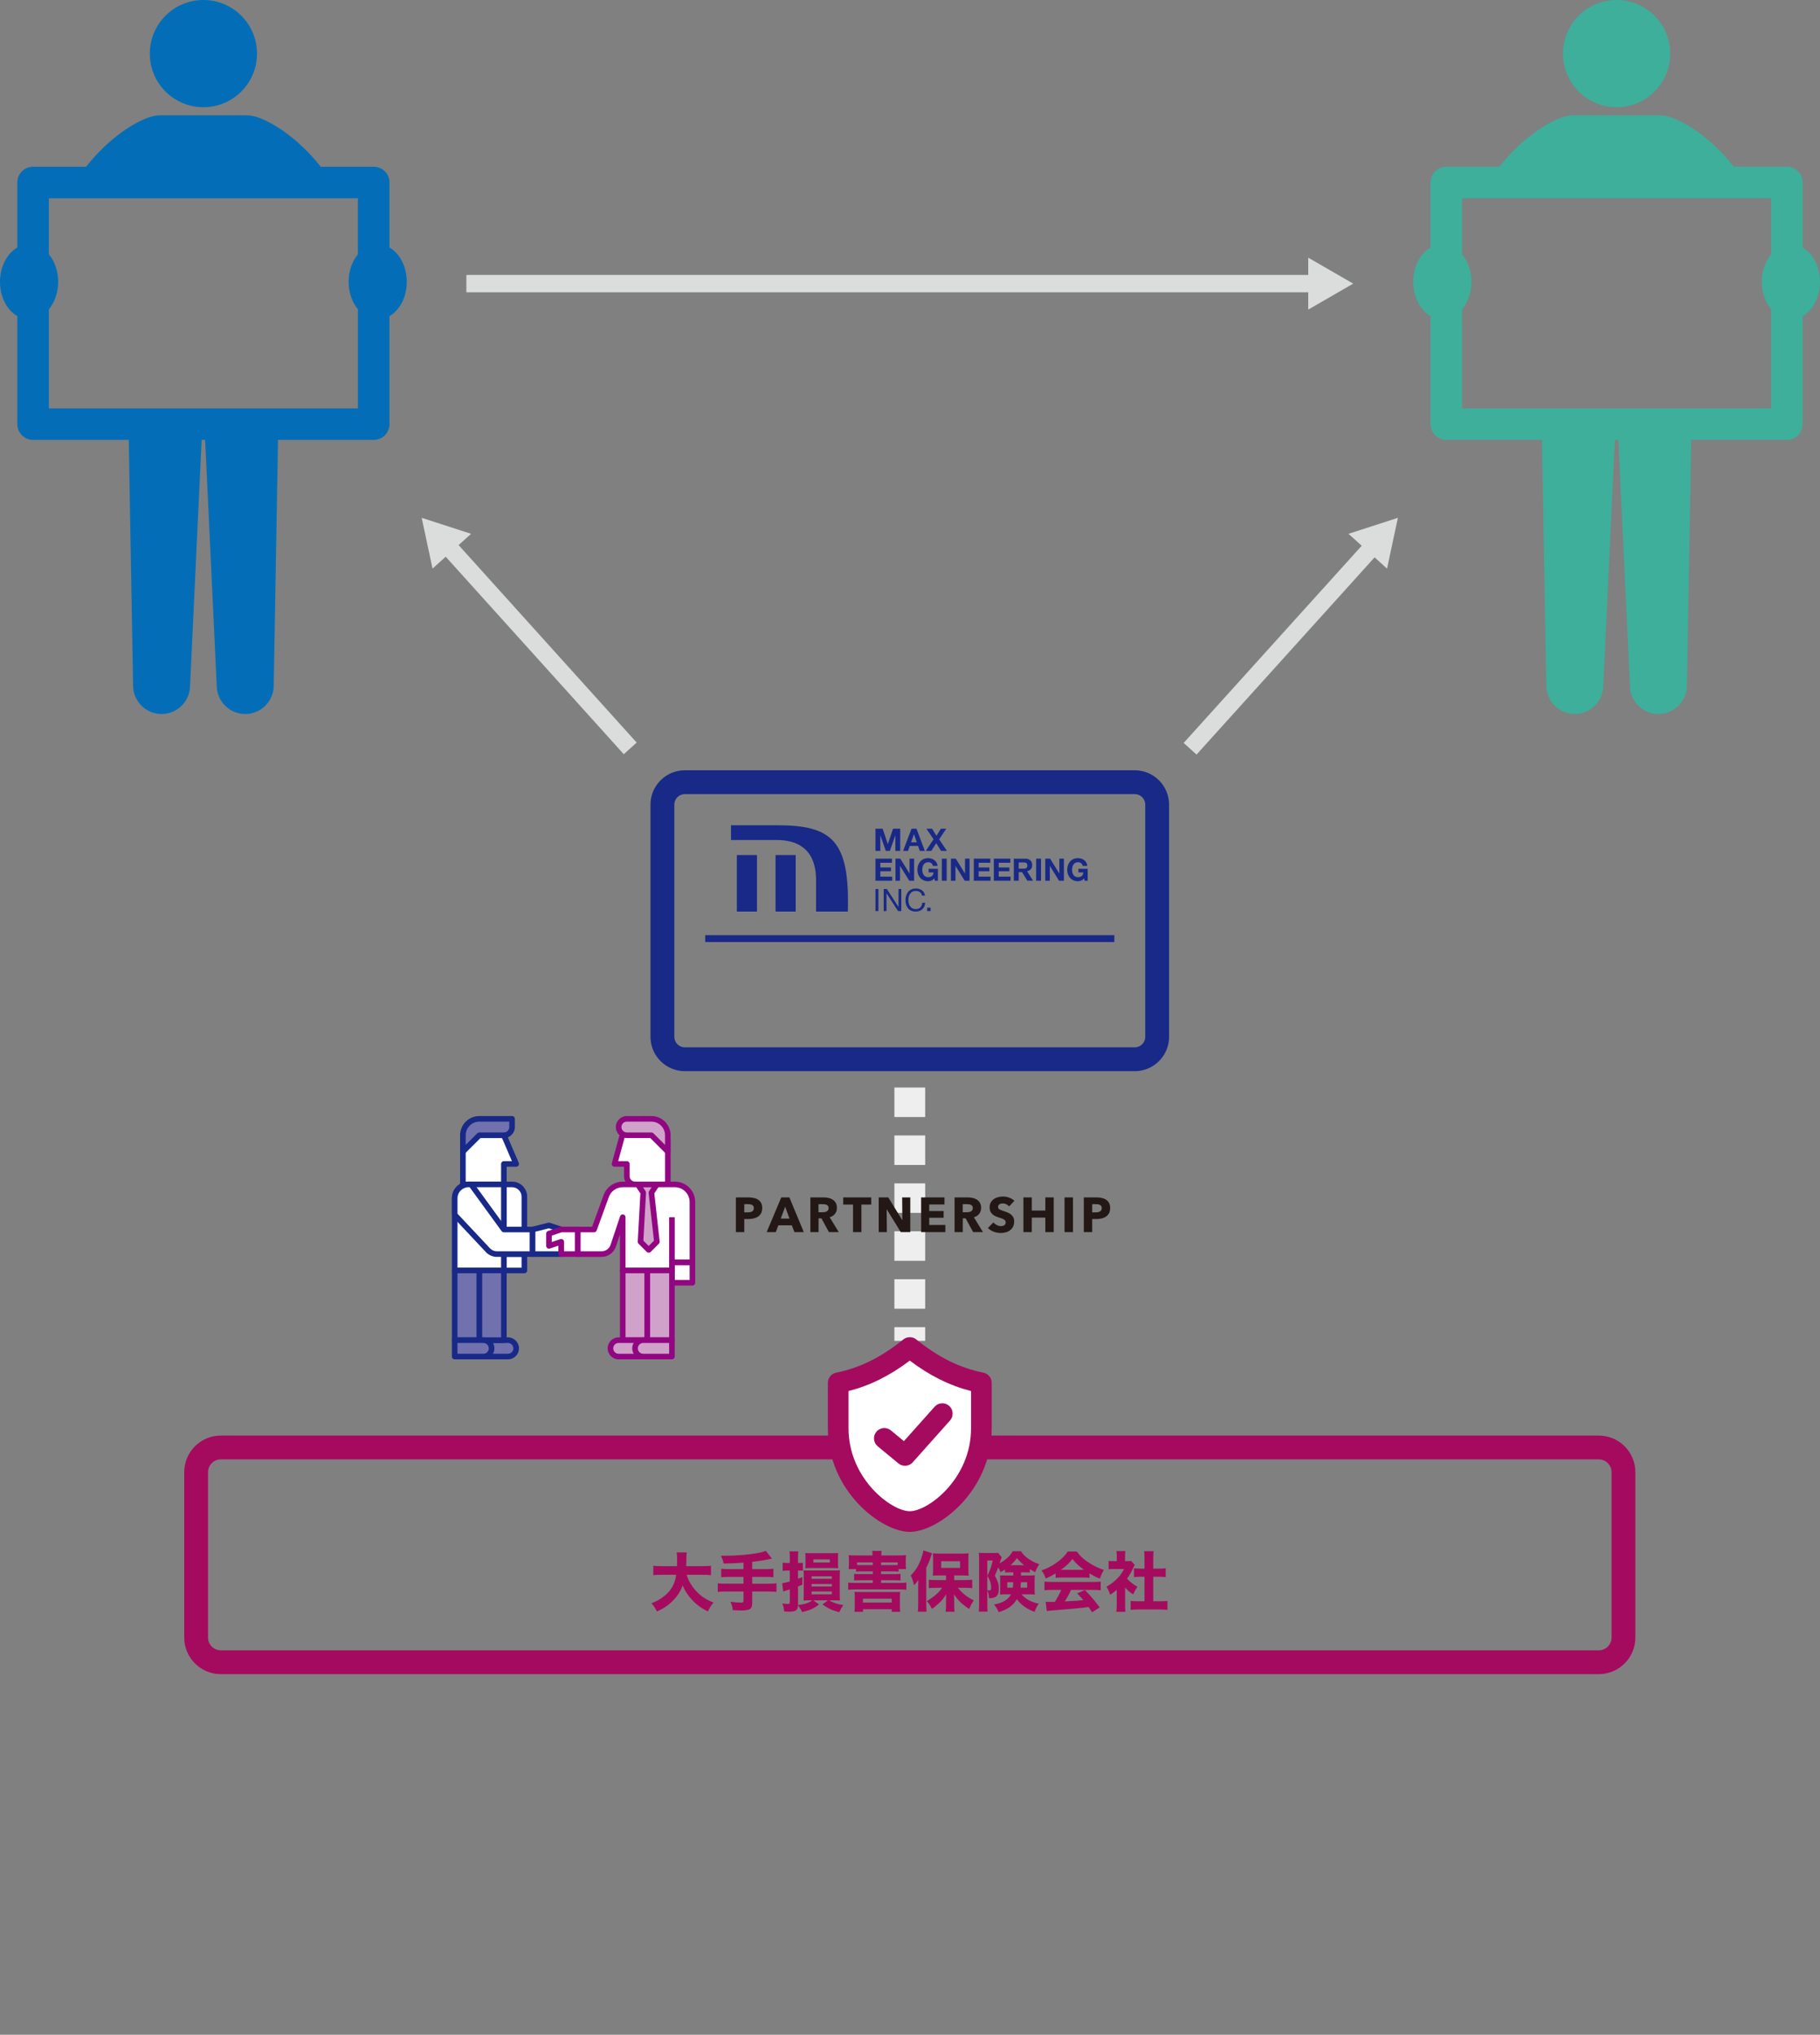 <?xml version="1.0" encoding="utf-8"?>
<!-- Generator: Adobe Illustrator 16.0.0, SVG Export Plug-In . SVG Version: 6.00 Build 0)  -->
<!DOCTYPE svg PUBLIC "-//W3C//DTD SVG 1.1//EN" "http://www.w3.org/Graphics/SVG/1.1/DTD/svg11.dtd">
<svg version="1.1" id="レイヤー_1" xmlns="http://www.w3.org/2000/svg" xmlns:xlink="http://www.w3.org/1999/xlink" x="0px"
	 y="0px" width="877.951px" height="981.443px" viewBox="0 0 877.951 981.443" enable-background="new 0 0 877.951 981.443"
	 xml:space="preserve">
<rect x="0" y="0" width="877.951" height="981.443" fill="#808080" stroke="none"/>
<g>
	<rect x="431.441" y="509.057" fill="#EEEEEF" width="14.859" height="6.604"/>
	<path fill="#EEEEEF" d="M446.302,631.238h-14.859v-14.225h14.859V631.238z M446.302,608.123h-14.859v-14.225h14.859V608.123z
		 M446.302,585.009h-14.859v-14.226h14.859V585.009z M446.302,561.893h-14.859v-14.226h14.859V561.893z M446.302,538.776h-14.859
		v-14.225h14.859V538.776z"/>
	<rect x="431.441" y="640.13" fill="#EEEEEF" width="14.859" height="6.604"/>
</g>
<g>
	<path fill="#231815" d="M367.687,582.705c0,0.979-0.183,1.802-0.544,2.473c-0.363,0.671-0.853,1.21-1.468,1.62
		c-0.614,0.409-1.323,0.709-2.129,0.897c-0.804,0.189-1.64,0.284-2.507,0.284h-2.011v6.315h-4.045v-16.746h6.149
		c0.914,0,1.771,0.091,2.566,0.271c0.796,0.183,1.49,0.474,2.081,0.875c0.592,0.402,1.057,0.932,1.396,1.585
		C367.517,580.936,367.687,581.743,367.687,582.705z M363.642,582.729c0-0.396-0.079-0.717-0.236-0.97
		c-0.158-0.253-0.371-0.45-0.639-0.591c-0.27-0.144-0.572-0.237-0.911-0.285c-0.339-0.047-0.689-0.07-1.052-0.07h-1.774v3.95h1.703
		c0.378,0,0.741-0.031,1.088-0.095s0.658-0.175,0.935-0.331c0.275-0.157,0.492-0.366,0.65-0.627
		C363.563,583.449,363.642,583.123,363.642,582.729z"/>
	<path fill="#231815" d="M383.25,594.296l-1.301-3.287h-6.479l-1.23,3.287h-4.399l7.025-16.746h3.926l6.954,16.746H383.25z
		 M378.756,582.02l-2.128,5.747h4.21L378.756,582.02z"/>
	<path fill="#231815" d="M399.878,594.296l-3.636-6.646h-1.379v6.646h-3.95V577.55h6.387c0.805,0,1.589,0.082,2.354,0.248
		c0.765,0.166,1.45,0.444,2.059,0.84c0.605,0.395,1.092,0.914,1.454,1.561s0.545,1.451,0.545,2.413c0,1.136-0.309,2.089-0.924,2.862
		c-0.615,0.771-1.467,1.324-2.555,1.655l4.376,7.167H399.878L399.878,594.296z M399.712,582.682c0-0.396-0.083-0.714-0.249-0.958
		c-0.167-0.245-0.381-0.436-0.642-0.568c-0.262-0.134-0.556-0.225-0.88-0.271c-0.325-0.047-0.638-0.07-0.938-0.07h-2.164v3.902
		h1.926c0.333,0,0.674-0.027,1.021-0.082c0.348-0.056,0.665-0.154,0.95-0.296c0.286-0.143,0.52-0.348,0.701-0.615
		C399.621,583.454,399.712,583.107,399.712,582.682z"/>
	<path fill="#231815" d="M415.536,581.003v13.293h-4.045v-13.293h-4.729v-3.453h13.506v3.453H415.536z"/>
	<path fill="#231815" d="M434.529,594.296l-6.741-10.951h-0.07l0.095,10.951h-3.927V577.55h4.611l6.719,10.928h0.07l-0.095-10.928
		h3.926v16.746H434.529z"/>
	<path fill="#231815" d="M444.345,594.296V577.55h11.259v3.405h-7.355v3.17h6.954v3.239h-6.954v3.479h7.781v3.453H444.345
		L444.345,594.296z"/>
	<path fill="#231815" d="M469.44,594.296l-3.636-6.646h-1.379v6.646h-3.95V577.55h6.387c0.804,0,1.588,0.082,2.354,0.248
		c0.765,0.166,1.449,0.444,2.058,0.84c0.606,0.395,1.092,0.914,1.455,1.561c0.362,0.646,0.544,1.451,0.544,2.413
		c0,1.136-0.308,2.089-0.923,2.862c-0.615,0.771-1.467,1.324-2.554,1.655l4.375,7.167H469.44L469.44,594.296z M469.274,582.682
		c0-0.396-0.083-0.714-0.249-0.958c-0.167-0.245-0.381-0.436-0.642-0.568c-0.263-0.134-0.557-0.225-0.88-0.271
		c-0.325-0.047-0.639-0.07-0.938-0.07h-2.163v3.902h1.925c0.333,0,0.675-0.027,1.022-0.082c0.348-0.056,0.665-0.154,0.95-0.296
		c0.287-0.143,0.52-0.348,0.7-0.615C469.184,583.454,469.274,583.107,469.274,582.682z"/>
	<path fill="#231815" d="M486.778,581.9c-0.348-0.44-0.801-0.792-1.359-1.052c-0.561-0.261-1.101-0.393-1.62-0.393
		c-0.27,0-0.54,0.024-0.816,0.072c-0.275,0.047-0.523,0.138-0.745,0.271c-0.221,0.135-0.406,0.308-0.556,0.521
		c-0.15,0.213-0.226,0.485-0.226,0.816c0,0.283,0.061,0.521,0.179,0.709c0.119,0.188,0.291,0.354,0.521,0.497
		c0.229,0.142,0.5,0.271,0.815,0.391c0.314,0.117,0.67,0.24,1.063,0.365c0.567,0.188,1.159,0.397,1.774,0.627
		c0.614,0.229,1.174,0.533,1.679,0.911s0.923,0.849,1.254,1.406c0.331,0.562,0.497,1.259,0.497,2.095
		c0,0.962-0.178,1.794-0.532,2.495c-0.354,0.701-0.832,1.28-1.432,1.738c-0.599,0.457-1.285,0.797-2.058,1.018
		c-0.773,0.221-1.569,0.331-2.39,0.331c-1.197,0-2.356-0.209-3.478-0.627c-1.119-0.418-2.05-1.014-2.791-1.785l2.648-2.697
		c0.41,0.505,0.95,0.927,1.62,1.267s1.337,0.509,1.999,0.509c0.3,0,0.592-0.032,0.875-0.096c0.284-0.063,0.532-0.166,0.745-0.308
		s0.382-0.331,0.509-0.567c0.126-0.235,0.189-0.521,0.189-0.852c0-0.315-0.079-0.584-0.237-0.805
		c-0.156-0.222-0.382-0.422-0.674-0.604c-0.292-0.181-0.654-0.346-1.088-0.496c-0.435-0.149-0.927-0.311-1.479-0.483
		c-0.536-0.175-1.062-0.379-1.573-0.615c-0.513-0.236-0.971-0.54-1.371-0.911c-0.402-0.37-0.727-0.819-0.972-1.349
		c-0.243-0.527-0.365-1.17-0.365-1.929c0-0.93,0.188-1.727,0.566-2.389c0.379-0.662,0.876-1.206,1.49-1.632
		c0.615-0.426,1.309-0.737,2.082-0.935c0.772-0.196,1.553-0.296,2.342-0.296c0.945,0,1.911,0.175,2.897,0.521
		c0.985,0.348,1.849,0.859,2.59,1.538L486.778,581.9z"/>
	<path fill="#231815" d="M504.259,594.296v-7.003h-6.528v7.003h-4.045V577.55h4.045v6.339h6.528v-6.339h4.045v16.746H504.259z"/>
	<path fill="#231815" d="M513.529,594.296V577.55h4.068v16.746H513.529z"/>
	<path fill="#231815" d="M535.527,582.705c0,0.979-0.182,1.802-0.544,2.473c-0.363,0.671-0.852,1.21-1.467,1.62
		c-0.615,0.409-1.324,0.709-2.129,0.897c-0.805,0.189-1.641,0.284-2.507,0.284h-2.012v6.315h-4.045v-16.746h6.15
		c0.914,0,1.77,0.091,2.565,0.271c0.797,0.183,1.49,0.474,2.081,0.875c0.593,0.402,1.058,0.932,1.396,1.585
		C535.357,580.936,535.527,581.743,535.527,582.705z M531.482,582.729c0-0.396-0.079-0.717-0.236-0.97s-0.371-0.45-0.639-0.591
		c-0.269-0.144-0.572-0.237-0.911-0.285c-0.339-0.047-0.688-0.07-1.052-0.07h-1.774v3.95h1.703c0.378,0,0.741-0.031,1.088-0.095
		c0.348-0.063,0.658-0.175,0.936-0.331c0.274-0.157,0.492-0.366,0.649-0.627C531.403,583.449,531.482,583.123,531.482,582.729z"/>
</g>
<g>
	<circle fill="#036EB7" cx="98.116" cy="25.859" r="25.859"/>
	<path fill="#036EB7" d="M187.878,119.395V88.026c0-4.204-3.407-7.612-7.61-7.612h-25.534c-0.896-1.123-1.817-2.233-2.771-3.328
		c-1.726-1.979-3.537-3.913-5.473-5.768c-1.929-1.859-3.946-3.662-6.108-5.369c-2.163-1.708-4.428-3.339-6.896-4.86
		c-1.23-0.763-2.518-1.497-3.883-2.211c-0.689-0.355-1.397-0.707-2.163-1.058c-0.389-0.176-0.775-0.35-1.217-0.532l-0.698-0.281
		l-0.414-0.156l-0.238-0.086l-0.431-0.146c-1.303-0.412-3.328-1.003-5.244-1.003h-42.16c-1.916,0-3.939,0.591-5.244,1.003
		l-0.43,0.146l-0.238,0.086l-0.414,0.156l-0.696,0.281c-0.442,0.184-0.83,0.356-1.218,0.532c-0.767,0.351-1.476,0.701-2.164,1.058
		c-1.365,0.714-2.65,1.448-3.883,2.211c-2.469,1.521-4.733,3.152-6.896,4.86c-2.162,1.707-4.182,3.509-6.109,5.369
		c-1.935,1.854-3.747,3.789-5.473,5.768c-0.953,1.095-1.874,2.205-2.771,3.328H15.967c-4.203,0-7.611,3.408-7.611,7.612v31.368
		C3.435,122.205,0,128.551,0,135.935c0,7.384,3.436,13.729,8.354,16.54v52.096c0,4.204,3.408,7.612,7.611,7.612h46.151
		l2.074,118.704c0.142,7.171,5.826,13.146,13.096,13.489c7.582,0.356,14.019-5.5,14.376-13.083l5.611-119.11h1.683l5.611,119.11
		c0.355,7.583,6.794,13.438,14.376,13.083c7.27-0.343,12.953-6.318,13.096-13.489l2.073-118.704h46.152
		c4.202,0,7.61-3.408,7.61-7.612v-52.096c4.921-2.812,8.355-9.156,8.355-16.54C196.231,128.551,192.799,122.205,187.878,119.395z
		 M172.654,122.683c-2.759,3.303-4.487,8.016-4.487,13.252c0,5.235,1.729,9.948,4.487,13.252v47.771H23.579v-47.771
		c2.758-3.304,4.486-8.017,4.486-13.252c0-5.236-1.729-9.949-4.486-13.252V95.639h149.075V122.683L172.654,122.683z"/>
</g>
<g>
	<circle fill="#3DAF9B" cx="779.834" cy="25.859" r="25.859"/>
	<path fill="#3DAF9B" d="M869.596,119.395V88.026c0-4.204-3.408-7.612-7.612-7.612H836.45c-0.896-1.123-1.817-2.233-2.771-3.328
		c-1.727-1.979-3.538-3.913-5.474-5.768c-1.929-1.859-3.945-3.662-6.108-5.369c-2.162-1.708-4.428-3.339-6.896-4.86
		c-1.229-0.763-2.517-1.497-3.883-2.211c-0.688-0.355-1.396-0.707-2.163-1.058c-0.388-0.176-0.774-0.35-1.217-0.532l-0.697-0.281
		l-0.415-0.156l-0.237-0.086l-0.431-0.146c-1.304-0.412-3.328-1.003-5.244-1.003h-42.157c-1.916,0-3.94,0.591-5.243,1.003
		l-0.432,0.146l-0.237,0.086l-0.414,0.156l-0.698,0.281c-0.441,0.184-0.829,0.356-1.217,0.532c-0.766,0.351-1.475,0.701-2.164,1.058
		c-1.365,0.714-2.651,1.448-3.882,2.211c-2.47,1.521-4.734,3.152-6.896,4.86c-2.162,1.707-4.181,3.509-6.108,5.369
		c-1.936,1.854-3.747,3.789-5.474,5.768c-0.953,1.095-1.875,2.205-2.771,3.328h-25.533c-4.204,0-7.612,3.408-7.612,7.612v31.368
		c-4.921,2.811-8.354,9.155-8.354,16.54c0,7.384,3.435,13.729,8.354,16.54v52.096c0,4.204,3.408,7.612,7.612,7.612h46.152
		l2.072,118.704c0.143,7.171,5.826,13.146,13.096,13.489c7.583,0.356,14.02-5.5,14.376-13.083l5.61-119.11h1.685l5.61,119.11
		c0.357,7.583,6.793,13.438,14.375,13.083c7.271-0.343,12.954-6.318,13.097-13.489l2.073-118.704h46.151
		c4.204,0,7.612-3.408,7.612-7.612v-52.096c4.921-2.812,8.354-9.156,8.354-16.54C877.952,128.55,874.517,122.205,869.596,119.395z
		 M854.372,122.683c-2.759,3.303-4.486,8.016-4.486,13.252c0,5.235,1.729,9.948,4.486,13.252v47.771H705.297v-47.771
		c2.759-3.304,4.486-8.017,4.486-13.252c0-5.236-1.729-9.949-4.486-13.252V95.639h149.075V122.683z"/>
</g>
<g>
	<g>
		<path fill="#A40B5E" d="M331.241,759.578c0.815,2.823,2.385,5.49,4.612,7.874c2.29,2.479,4.674,4.048,8.345,5.521
			c-1.224,1.442-1.819,2.384-2.729,4.298c-3.515-1.788-5.836-3.545-8.095-6.117c-1.788-2.008-3.043-4.016-4.079-6.463
			c-0.939,2.698-2.32,4.896-4.392,7.059c-2.385,2.479-4.645,4.017-8.031,5.521c-0.689-1.506-1.411-2.604-2.604-3.984
			c2.384-0.939,3.701-1.631,5.333-2.822c3.921-2.823,5.929-6.182,6.588-10.887h-6.87c-2.134,0-3.043,0.031-4.173,0.188v-4.549
			c1.098,0.126,2.228,0.188,4.173,0.188h7.246c0.032-1.349,0.063-2.196,0.063-3.263c0-1.537-0.063-2.479-0.22-3.356h4.895
			c-0.188,1.161-0.188,1.411-0.221,4.454c0,0.849-0.03,1.1-0.063,2.165h7.779c1.853,0,3.013-0.063,4.174-0.188v4.549
			c-1.351-0.156-2.321-0.188-4.143-0.188H331.241L331.241,759.578z"/>
		<path fill="#A40B5E" d="M358.659,753.712c-3.48,0.282-5.396,0.377-9.568,0.438c-0.345-1.506-0.532-2.039-1.316-3.765
			c1.255,0,1.255,0,2.133,0c4.926,0,11.012-0.472,14.871-1.161c2.29-0.407,2.949-0.564,4.644-1.191l2.948,3.732
			c-2.918,0.659-6.337,1.225-9.506,1.568v3.515h6.023c1.944,0,3.104-0.063,4.203-0.188v4.078c-1.129-0.094-2.415-0.156-4.142-0.156
			h-6.086v3.295h7.592c1.914,0,3.013-0.063,4.11-0.188v4.141c-1.161-0.125-2.229-0.188-4.11-0.188h-7.592v5.615
			c0,1.536-0.439,2.541-1.286,2.948c-0.814,0.377-2.165,0.597-3.827,0.597c-0.973,0-2.354-0.063-4.267-0.188
			c-0.188-1.632-0.438-2.51-1.13-4.016c2.134,0.282,3.858,0.407,5.146,0.407c0.879,0,1.16-0.221,1.16-0.973v-4.393h-8.345
			c-1.819,0-2.949,0.063-4.078,0.188v-4.141c1.066,0.125,2.196,0.188,4.078,0.188h8.345v-3.294h-6.588
			c-1.506,0-2.98,0.063-4.173,0.156v-4.078c1.066,0.125,2.228,0.188,4.173,0.188h6.588V753.712L358.659,753.712z"/>
		<path fill="#A40B5E" d="M395.082,773.852c-2.446,1.977-4.329,2.824-8.157,3.703c-0.563-1.226-1.191-2.229-1.977-3.295
			c-0.125,2.385-1.098,3.104-4.109,3.104c-0.878,0-1.726-0.031-2.572-0.125c-0.156-1.567-0.346-2.447-0.878-3.857
			c1.191,0.188,1.882,0.251,2.604,0.251c0.816,0,1.004-0.188,1.004-1.035v-5.992c-0.563,0.188-0.847,0.282-1.506,0.471
			c-0.878,0.282-1.16,0.376-1.693,0.564l-0.471-4.016c0.847-0.095,1.882-0.314,3.67-0.816v-5.271h-1.19
			c-0.784,0-1.443,0.031-2.259,0.156v-3.983c0.814,0.126,1.285,0.156,2.32,0.156h1.129v-2.384c0-1.632-0.031-2.291-0.156-3.2h4.268
			c-0.126,0.878-0.157,1.601-0.157,3.2v2.384h0.815c0.689,0,1.034-0.03,1.536-0.095v3.828c-0.596-0.063-0.752-0.063-1.536-0.063
			h-0.815v3.983c0.628-0.252,0.973-0.377,2.104-0.848v3.702c-1.005,0.438-1.131,0.471-2.104,0.814v9.004
			c3.796-0.563,5.146-1.035,6.808-2.29h-1.285c-1.13,0-1.443,0-2.823,0.095c0.031-0.878,0.063-1.568,0.063-2.792v-8.91
			c0-1.442,0-2.039-0.063-2.886c0.847,0.095,1.224,0.095,2.729,0.095h12.017c1.568,0,2.133-0.031,2.792-0.095
			c-0.063,0.814-0.096,1.536-0.096,2.886v8.91c0,1.475,0,1.944,0.096,2.792c-1.351-0.095-1.727-0.095-2.855-0.095h-2.29
			c0.723,0.439,0.974,0.597,1.694,0.909c1.757,0.724,3.012,1.067,5.082,1.351c-0.878,1.255-1.35,2.069-1.978,3.45
			c-3.67-1.004-5.333-1.789-8.094-3.732l2.572-1.978h-6.964L395.082,773.852z M388.557,751.297c0-0.91-0.032-1.569-0.096-2.229
			c0.753,0.063,1.35,0.094,2.542,0.094h10.416c1.379,0,2.228-0.03,2.917-0.094c-0.063,0.627-0.095,1.191-0.095,2.196v2.948
			c0,1.004,0.031,1.475,0.095,2.195c-0.785-0.063-1.663-0.094-2.823-0.094h-10.321c-1.099,0-1.883,0.031-2.729,0.094
			c0.063-0.722,0.096-1.286,0.096-2.228L388.557,751.297L388.557,751.297z M391.505,761.523h9.758v-1.225h-9.758V761.523z
			 M391.505,765.225h9.758v-1.224h-9.758V765.225z M391.505,768.989h9.758v-1.349h-9.758V768.989z M392.384,753.648h7.938v-1.506
			h-7.938V753.648z"/>
		<path fill="#A40B5E" d="M409.354,756.817c0.126-0.753,0.157-1.412,0.157-2.542v-1.756c0-1.066-0.031-1.632-0.125-2.416
			c0.939,0.094,1.943,0.125,3.575,0.125h7.938v-0.156c0-0.784-0.031-1.381-0.156-2.008h4.55c-0.127,0.596-0.157,1.16-0.157,1.977
			v0.188h8.313c1.663,0,2.636-0.031,3.608-0.125c-0.095,0.722-0.126,1.317-0.126,2.416v1.788c0,0.939,0.031,1.757,0.157,2.51h-3.607
			v1.255c-0.785-0.094-1.663-0.126-2.824-0.126h-5.646v1.286h6.557c1.601,0,2.229-0.031,2.823-0.125v3.231
			c-0.878-0.096-1.631-0.126-2.823-0.126h-6.557v1.287h8.973c1.506,0,2.354-0.032,3.23-0.157v3.45
			c-0.94-0.125-1.662-0.156-3.23-0.156h-21.584c-1.476,0-2.322,0.031-3.231,0.156v-3.45c0.848,0.125,1.727,0.157,3.231,0.157h8.627
			v-1.287h-6.149c-1.19,0-2.008,0.03-2.854,0.126v-3.231c0.753,0.094,1.255,0.125,2.854,0.125h6.149v-1.286h-5.177
			c-1.225,0-2.134,0.032-2.887,0.126v-1.255L409.354,756.817L409.354,756.817z M416.288,777.429h-4.108
			c0.125-1.286,0.156-2.134,0.156-3.012v-3.827c0-1.035-0.031-1.853-0.125-2.793c0.689,0.063,1.285,0.095,2.54,0.095h16.879
			c1.381,0,1.852-0.031,2.604-0.095c-0.094,0.754-0.125,1.442-0.125,2.823v3.827c0,1.225,0.063,2.134,0.157,2.98h-4.11v-1.255
			h-13.866L416.288,777.429L416.288,777.429z M413.434,754.842c0.596,0.063,1.065,0.063,2.415,0.063h5.177v-1.286h-7.592V754.842z
			 M416.288,772.974h13.866v-1.882h-13.866V772.974z M430.656,754.903c1.351,0,1.602,0,2.385-0.063v-1.225h-8.03v1.286
			L430.656,754.903L430.656,754.903z"/>
		<path fill="#A40B5E" d="M442.923,765.351c0-0.753,0-1.381,0.063-3.294c-0.721,1.098-1.16,1.631-2.008,2.572
			c-0.564-2.134-0.847-2.98-1.631-4.77c2.164-2.103,3.67-4.518,4.926-7.812c0.565-1.537,1.035-3.169,1.16-4.235l4.142,1.38
			c-0.188,0.471-0.22,0.598-0.564,1.727c-0.502,1.632-1.191,3.294-2.195,5.333v17.506c0,1.317,0.031,2.385,0.156,3.606h-4.235
			c0.126-1.254,0.188-2.164,0.188-3.639L442.923,765.351L442.923,765.351z M456.35,759.892h-3.263c-1.318,0-2.322,0.031-3.106,0.095
			c0.063-0.94,0.126-1.789,0.126-3.105v-4.77c0-1.224-0.063-1.977-0.126-2.918c0.879,0.126,1.726,0.157,3.451,0.157h10.353
			c1.476,0,2.541-0.063,3.482-0.157c-0.125,1.004-0.125,1.568-0.125,3.169v4.549c0,1.381,0.031,2.135,0.125,3.075
			c-0.345-0.032-0.345-0.032-0.941-0.032l-2.069-0.063h-3.953v2.228h5.114c1.13,0,2.446-0.063,3.575-0.188v4.11
			c-1.224-0.126-2.445-0.188-3.45-0.188h-3.482c2.196,2.698,4.267,4.36,7.655,6.055c-1.317,2.135-1.382,2.29-2.196,4.143
			c-3.67-2.447-5.302-4.048-7.311-7.091c0.031,0.814,0.095,2.51,0.095,3.294v2.321c0,0.94,0.032,1.819,0.188,2.823h-4.329
			c0.125-1.066,0.157-1.851,0.188-2.823v-2.354c0-0.031,0-1.098,0.063-3.263c-1.286,2.07-2.102,3.074-3.7,4.549
			c-1.287,1.191-2.135,1.851-3.201,2.479c-0.878-1.818-1.286-2.445-2.446-3.732c1.662-0.91,3.263-2.07,4.8-3.451
			c1.1-1.004,1.568-1.536,2.635-2.948h-2.917c-1.224,0-2.542,0.063-3.546,0.157v-4.048c1.036,0.095,2.071,0.157,3.546,0.157h4.77
			v-2.229H456.35z M454.027,756.253h9.1v-3.199h-9.1V756.253z"/>
		<path fill="#A40B5E" d="M487.25,758.386c-1.255,0-1.787,0.031-2.446,0.095v-1.475c-0.723,0.502-1.161,0.782-2.132,1.316
			c-0.348-0.973-0.566-1.349-1.162-2.29c-0.533,1.476-0.784,2.133-1.602,3.953c1.506,2.822,1.914,4.142,1.914,6.18
			c0,3.482-1.255,4.706-4.735,4.706c-0.063-1.632-0.314-2.697-0.816-3.701v6.306c0,2.103,0.031,2.949,0.157,3.857h-4.298
			c0.125-1.065,0.188-2.069,0.188-3.921v-21.302c0-1.16-0.031-2.102-0.125-3.168c0.689,0.094,1.443,0.125,2.541,0.125h4.549
			c1.099,0,1.663-0.031,2.165-0.125l1.788,2.195c-0.346,0.815-0.346,0.815-1.035,2.918c1.099-0.628,1.978-1.192,2.823-1.883
			c1.694-1.317,2.447-2.195,3.514-3.984h3.984c1.004,1.632,2.196,2.793,4.109,4.016c1.412,0.941,2.571,1.506,4.736,2.261
			c-0.814,1.098-1.255,2.008-2.008,3.857c-1.035-0.564-1.442-0.784-2.572-1.475v1.632c-0.597-0.063-1.13-0.095-2.416-0.095h-1.851
			v1.537h3.952c1.256,0,1.821-0.031,2.729-0.126c-0.094,1.381-0.125,1.789-0.125,2.604v4.235c0,0.628,0.031,1.442,0.125,2.479
			c-1.004-0.094-1.692-0.126-2.917-0.126h-3.481c1.882,2.259,4.424,3.671,8.283,4.55c-0.911,1.224-1.383,2.164-2.01,3.922
			c-3.732-1.35-6.683-3.451-8.531-6.149c-1.728,3.012-4.487,5.02-8.785,6.275c-0.784-1.759-1.286-2.573-2.29-3.672
			c4.172-0.722,6.839-2.32,8.251-4.926h-2.447c-1.191,0-1.977,0.032-2.854,0.126c0.063-1.35,0.063-1.35,0.063-2.102v-4.896
			c0-0.91-0.031-1.381-0.095-2.259c0.753,0.063,1.13,0.063,2.636,0.063h3.796v-1.537h-1.568V758.386z M476.27,767.046
			c0.313,0.03,0.784,0.063,0.91,0.063c0.753,0,0.939-0.251,0.939-1.35c0-1.945-0.502-3.515-1.818-5.709
			c1.316-2.667,1.944-4.455,2.571-7.343h-2.604L476.27,767.046L476.27,767.046z M485.9,763.154v2.635h2.698
			c0.095-0.814,0.126-1.475,0.188-2.635H485.9z M494.026,754.935c-1.475-1.161-2.165-1.852-3.48-3.419
			c-0.942,1.349-1.634,2.133-3.044,3.419H494.026z M492.489,763.154c-0.063,1.286-0.095,1.694-0.188,2.635h3.2v-2.635H492.489z"/>
		<path fill="#A40B5E" d="M509.21,758.92c-1.819,1.099-2.729,1.568-4.737,2.446c-0.658-1.757-1.129-2.636-2.07-3.89
			c3.106-1.099,5.051-2.134,7.562-3.953c2.291-1.663,3.765-3.169,5.113-5.177h4.36c1.6,2.165,2.886,3.419,5.302,5.051
			c2.636,1.788,5.021,2.949,7.78,3.858c-0.941,1.601-1.443,2.636-1.945,4.203c-1.882-0.753-3.012-1.349-5.02-2.571v2.134
			c-0.878-0.095-1.693-0.126-2.917-0.126h-10.636c-0.973,0-1.913,0.031-2.792,0.126V758.92L509.21,758.92z M507.578,766.856
			c-1.567,0-2.729,0.063-3.732,0.188v-4.174c1.065,0.095,2.32,0.157,3.732,0.157h19.67c1.507,0,2.698-0.063,3.733-0.157v4.174
			c-1.035-0.126-2.165-0.188-3.733-0.188h-10.604c-0.848,1.944-1.883,3.827-3.012,5.553c6.306-0.313,6.306-0.313,8.973-0.628
			c-1.004-1.129-1.506-1.692-3.012-3.262l3.765-1.569c3.231,3.325,4.58,4.927,7.121,8.376l-3.671,2.322
			c-0.878-1.381-1.16-1.789-1.662-2.541c-3.012,0.407-3.074,0.407-4.8,0.564c-1.538,0.155-10.729,0.973-11.922,1.034
			c-1.443,0.095-2.729,0.251-3.451,0.378l-0.533-4.486c0.941,0.063,1.412,0.063,2.196,0.063c0.313,0,1.065,0,2.228-0.03
			c1.225-1.914,2.29-3.923,3.074-5.772L507.578,766.856L507.578,766.856z M522.888,757.162c-2.447-1.757-3.859-3.073-5.552-5.207
			c-1.539,2.009-2.919,3.293-5.522,5.207H522.888z"/>
		<path fill="#A40B5E" d="M542.745,774.166c0,1.537,0.031,2.354,0.157,3.264h-4.393c0.125-0.974,0.188-1.788,0.188-3.356v-7.216
			c-1.099,0.972-1.693,1.38-3.169,2.321c-0.596-1.757-1.065-2.761-1.788-3.859c2.039-1.129,3.514-2.258,5.177-3.921
			c1.442-1.443,2.321-2.698,3.294-4.612h-4.736c-1.192,0-1.914,0.032-2.698,0.126v-4.047c0.753,0.095,1.349,0.126,2.447,0.126h1.506
			v-2.479c0-0.816-0.063-1.632-0.188-2.386h4.361c-0.126,0.69-0.188,1.412-0.188,2.416v2.447h1.098c0.973,0,1.381-0.031,1.819-0.095
			l1.757,1.882c-0.313,0.534-0.438,0.816-0.723,1.412c-0.908,2.07-1.756,3.545-2.979,5.208c1.442,1.663,2.886,2.761,4.987,3.921
			c-0.878,1.318-1.442,2.354-2.009,3.734c-1.661-1.067-2.604-1.853-3.921-3.357V774.166z M556.329,772.347h3.139
			c1.631,0,2.604-0.032,3.7-0.157v4.298c-1.159-0.126-2.51-0.188-3.67-0.188h-10.51c-1.224,0-2.416,0.063-3.576,0.188v-4.298
			c1.16,0.125,2.103,0.157,3.64,0.157h3.043V760.52h-2.007c-1.036,0-2.04,0.063-3.075,0.156v-4.235
			c0.878,0.095,1.788,0.157,3.075,0.157h2.007v-4.926c0-1.412-0.063-2.228-0.188-3.482h4.612c-0.157,1.224-0.188,2.008-0.188,3.482
			v4.926h2.887c1.442,0,2.228-0.031,3.105-0.157v4.235c-1.065-0.095-2.008-0.156-3.105-0.156h-2.887L556.329,772.347
			L556.329,772.347z"/>
	</g>
</g>
<path fill="#A40B5E" d="M771.231,807.504H106.51c-9.732,0-17.65-7.92-17.65-17.651v-79.783c0-9.731,7.918-17.651,17.65-17.651
	h664.723c9.733,0,17.651,7.92,17.651,17.651v79.783C788.884,799.584,780.966,807.504,771.231,807.504z M106.51,703.909
	c-3.396,0-6.158,2.764-6.158,6.159v79.783c0,3.396,2.763,6.159,6.158,6.159h664.723c3.396,0,6.159-2.764,6.159-6.159v-79.783
	c0-3.396-2.763-6.159-6.159-6.159H106.51z"/>
<path fill="#182987" d="M547.388,516.664H330.354c-9.133,0-16.563-7.431-16.563-16.563V388.093c0-9.133,7.432-16.564,16.563-16.564
	h217.034c9.134,0,16.563,7.432,16.563,16.564V500.1C563.951,509.233,556.521,516.664,547.388,516.664z M330.354,383.021
	c-2.796,0-5.071,2.274-5.071,5.071V500.1c0,2.796,2.275,5.071,5.071,5.071h217.034c2.796,0,5.07-2.275,5.07-5.071V388.093
	c0-2.796-2.274-5.071-5.07-5.071H330.354z"/>
<g>
	<path fill="#182987" d="M408.993,439.678h-15.334c0,0,0-4.255,0-15.135c0-15.985-10.088-19.376-18.913-19.376
		c-8.818,0-22.114,0-22.114,0v-7.123c0,0,12.03,0,22.114,0C401.427,398.044,409.946,405.387,408.993,439.678z M355.455,439.678
		h9.698v-27.242h-9.698V439.678z M374.119,439.678h9.709v-27.242h-9.709V439.678L374.119,439.678z"/>
</g>
<rect x="340.185" y="451.069" fill="#182987" width="197.373" height="3.302"/>
<path fill="#FFFFFF" d="M474.007,664.046c-11.747-2.374-22.313-7.593-33.252-16.426c-1.1-0.885-2.668-0.885-3.767,0
	c-10.939,8.833-21.506,14.052-33.253,16.426c-1.397,0.284-2.403,1.515-2.403,2.939v21.88c0,29.329,24.65,48.036,37.539,48.036
	c12.89,0,37.539-18.707,37.539-48.036v-21.88C476.41,665.56,475.404,664.33,474.007,664.046z"/>
<g>
	<path fill="#A40B5E" d="M474.4,662.093c-11.424-2.31-21.719-7.401-32.4-16.024c-1.81-1.46-4.441-1.458-6.262,0.001
		c-10.679,8.623-20.974,13.715-32.398,16.025c-2.314,0.471-3.994,2.525-3.994,4.887v0.001v21.879v0.001
		c0,30.543,25.954,50.023,39.525,50.023c13.572,0,39.526-19.48,39.526-50.023v-0.001v-21.879v-0.001
		C478.397,664.619,476.719,662.563,474.4,662.093z M468.427,688.861c0,24.508-20.781,40.053-29.556,40.053
		c-8.771,0-29.555-15.545-29.555-40.053v-17.91c10.409-2.672,19.832-7.354,29.555-14.68c9.725,7.325,19.146,12.006,29.556,14.68
		V688.861z"/>
	<path fill="#A40B5E" d="M429.76,689.925c-1.016-0.838-2.353-1.249-3.646-1.12c-1.326,0.125-2.525,0.761-3.374,1.788
		c-0.847,1.025-1.245,2.32-1.119,3.646c0.13,1.326,0.764,2.522,1.788,3.368l9.979,8.245c0.892,0.737,2.019,1.144,3.175,1.144
		c1.421,0,2.777-0.605,3.722-1.664l18.002-20.174c1.83-2.053,1.649-5.211-0.401-7.043c-1.007-0.894-2.295-1.342-3.604-1.256
		c-1.33,0.075-2.55,0.664-3.434,1.658l-14.808,16.594L429.76,689.925z"/>
</g>
<g>
	<g id="Filled_outline_00000042703699398828568620000005527775310166047647_">
		<g>
			<g>
				<g>
					<path fill="#FFFFFF" d="M252.953,604.893h-9.886v-33.606h3.954c3.273,0,5.932,2.656,5.932,5.932V604.893z"/>
					<path fill="#182987" d="M252.953,606.242h-9.886c-0.745,0-1.35-0.604-1.35-1.35v-33.606c0-0.745,0.604-1.349,1.35-1.349h3.954
						c4.015,0,7.279,3.266,7.279,7.279v27.676C254.302,605.638,253.698,606.242,252.953,606.242z M244.416,603.544h7.188v-26.326
						c0-2.526-2.057-4.582-4.583-4.582h-2.605V603.544z"/>
				</g>
				<g>
					<rect x="243.067" y="604.893" fill="#FFFFFF" width="9.886" height="7.907"/>
					<path fill="#182987" d="M252.953,614.148h-9.886c-0.745,0-1.35-0.604-1.35-1.349v-7.907c0-0.745,0.604-1.35,1.35-1.35h9.886
						c0.745,0,1.35,0.604,1.35,1.35v7.907C254.302,613.546,253.698,614.148,252.953,614.148z M244.416,611.451h7.188v-5.209h-7.188
						V611.451z"/>
				</g>
				<g>
					<polygon fill="#FFFFFF" points="243.067,571.286 223.296,571.286 223.296,547.564 243.067,547.564 248.999,561.402 
						243.067,561.402 					"/>
					<path fill="#182987" d="M243.067,572.635h-19.771c-0.745,0-1.349-0.604-1.349-1.35v-23.722c0-0.745,0.604-1.35,1.349-1.35
						h19.771c0.54,0,1.027,0.321,1.24,0.817l5.932,13.838c0.178,0.416,0.136,0.896-0.114,1.273
						c-0.249,0.379-0.673,0.607-1.126,0.607h-4.583v8.533C244.416,572.031,243.813,572.635,243.067,572.635z M224.645,569.938
						h17.074v-8.535c0-0.745,0.604-1.35,1.349-1.35h3.886l-4.774-11.14h-17.533L224.645,569.938L224.645,569.938z"/>
				</g>
				<g>
					<path fill="#7171AE" d="M247.021,543.61c0,2.186-1.771,3.954-3.954,3.954h-11.862l-7.909,7.907v-7.907l0,0
						c0-4.366,3.542-7.907,7.909-7.907h15.816V543.61z"/>
					<path fill="#182987" d="M223.296,556.82c-0.174,0-0.35-0.033-0.517-0.103c-0.504-0.208-0.832-0.7-0.832-1.246v-7.907
						c0-5.104,4.153-9.256,9.258-9.256h15.816c0.745,0,1.349,0.604,1.349,1.349v3.953c0,2.925-2.379,5.304-5.303,5.304h-11.304
						l-7.515,7.513C223.991,556.684,223.646,556.82,223.296,556.82z M231.205,541.007c-3.617,0-6.561,2.941-6.561,6.559v4.651
						l5.605-5.605c0.253-0.253,0.598-0.396,0.954-0.396h11.862c1.437,0,2.604-1.168,2.604-2.604v-2.604L231.205,541.007
						L231.205,541.007z"/>
				</g>
				<g>
					<path fill="#FFFFFF" d="M243.067,571.286v41.515h-23.726v-34.848c0-3.682,2.984-6.667,6.667-6.667H243.067z"/>
					<path fill="#182987" d="M243.067,614.148h-23.726c-0.744,0-1.349-0.604-1.349-1.349v-34.848c0-4.42,3.596-8.016,8.016-8.016
						h17.059c0.745,0,1.349,0.604,1.349,1.349v41.516C244.416,613.546,243.813,614.148,243.067,614.148z M220.691,611.451h21.026
						v-38.815H226.01c-2.933,0-5.317,2.386-5.317,5.317L220.691,611.451L220.691,611.451z"/>
				</g>
				<g>
					<path fill="#7171AE" d="M231.205,646.405h13.84c2.183,0,3.954,1.772,3.954,3.954l0,0c0,2.182-1.771,3.953-3.954,3.953h-13.84
						V646.405L231.205,646.405z"/>
					<path fill="#182987" d="M245.045,655.662h-13.84c-0.745,0-1.349-0.604-1.349-1.35v-7.907c0-0.745,0.604-1.349,1.349-1.349
						h13.84c2.925,0,5.304,2.379,5.304,5.303S247.969,655.662,245.045,655.662z M232.554,652.965h12.49
						c1.438,0,2.605-1.169,2.605-2.604c0-1.437-1.169-2.604-2.605-2.604h-12.49V652.965z"/>
				</g>
				<g>
					<g>
						<g>
							<rect x="231.205" y="612.801" fill="#7171AE" width="11.862" height="33.604"/>
							<path fill="#182987" d="M243.067,647.755h-11.862c-0.745,0-1.349-0.604-1.349-1.35v-33.604c0-0.745,0.604-1.35,1.349-1.35
								h11.862c0.745,0,1.349,0.604,1.349,1.35v33.604C244.416,647.15,243.813,647.755,243.067,647.755z M232.554,645.057h9.165
								v-30.908h-9.165V645.057z"/>
						</g>
						<g>
							<rect x="219.343" y="612.801" fill="#7171AE" width="11.862" height="33.604"/>
							<path fill="#182987" d="M231.205,647.755h-11.862c-0.744,0-1.349-0.604-1.349-1.35v-33.604c0-0.745,0.604-1.35,1.349-1.35
								h11.862c0.745,0,1.35,0.604,1.35,1.35v33.604C232.554,647.15,231.95,647.755,231.205,647.755z M220.691,645.057h9.165
								v-30.908h-9.165V645.057z"/>
						</g>
					</g>
				</g>
				<g>
					<path fill="#7171AE" d="M219.343,646.405h13.84c2.183,0,3.955,1.772,3.955,3.954l0,0c0,2.182-1.772,3.953-3.955,3.953h-13.84
						V646.405L219.343,646.405z"/>
					<path fill="#182987" d="M233.182,655.662h-13.84c-0.744,0-1.349-0.604-1.349-1.35v-7.907c0-0.745,0.604-1.349,1.349-1.349
						h13.84c2.925,0,5.304,2.379,5.304,5.303S236.106,655.662,233.182,655.662z M220.691,652.965h12.49
						c1.438,0,2.605-1.169,2.605-2.604c0-1.437-1.169-2.604-2.605-2.604h-12.49V652.965z"/>
				</g>
				<g>
					<path fill="#FFFFFF" d="M256.907,593.031v11.861h-17.203c-1.639,0-3.203-0.678-4.325-1.873l-16.035-17.082v-7.984
						c0-3.682,2.983-6.667,6.667-6.667h1.239l15.817,21.745H256.907z"/>
					<path fill="#182987" d="M256.907,606.242h-17.203c-2.003,0-3.938-0.839-5.309-2.3l-16.036-17.082
						c-0.234-0.25-0.365-0.581-0.365-0.923v-7.984c0-4.42,3.596-8.016,8.017-8.016h1.239c0.433,0,0.837,0.206,1.091,0.555
						l15.413,21.189h13.153c0.745,0,1.349,0.604,1.349,1.35v11.861C258.256,605.638,257.652,606.242,256.907,606.242z
						 M220.691,585.403l15.671,16.692c0.863,0.92,2.081,1.447,3.342,1.447h15.854v-9.162h-12.491c-0.433,0-0.837-0.207-1.091-0.558
						l-15.413-21.188h-0.555c-2.933,0-5.317,2.386-5.317,5.317V585.403L220.691,585.403z"/>
				</g>
				<g>
					<polygon fill="#FFFFFF" points="270.747,604.893 256.907,604.893 256.907,593.031 264.815,591.055 270.747,593.031 					"/>
					<path fill="#182987" d="M270.747,606.242h-13.84c-0.745,0-1.349-0.604-1.349-1.35v-11.861c0-0.619,0.421-1.158,1.021-1.309
						l7.908-1.978c0.25-0.063,0.511-0.052,0.754,0.029l5.932,1.978c0.552,0.184,0.923,0.698,0.923,1.278v11.861
						C272.096,605.638,271.492,606.242,270.747,606.242z M258.256,603.544h11.144v-9.539l-4.637-1.545l-6.507,1.625V603.544z"/>
				</g>
				<g>
					<path fill="#FFFFFF" d="M306.336,571.286h15.816v-20.421c0-6.188-5.021-11.208-11.211-11.208l0,0
						c-5.054,0-9.485,3.383-10.814,8.258l-3.678,13.487h5.932v5.93C302.381,569.518,304.15,571.286,306.336,571.286z"/>
					<path fill="#910782" d="M322.152,572.635h-15.816c-2.925,0-5.304-2.379-5.304-5.304v-4.579h-4.583
						c-0.42,0-0.816-0.197-1.072-0.531c-0.255-0.334-0.34-0.769-0.229-1.174l3.678-13.486c1.485-5.447,6.468-9.252,12.116-9.252
						c6.926,0,12.56,5.633,12.56,12.557v20.421C323.501,572.031,322.897,572.635,322.152,572.635z M298.215,560.053h4.166
						c0.745,0,1.35,0.604,1.35,1.35v5.93c0,1.438,1.169,2.605,2.605,2.605h14.469v-19.072c0-5.437-4.426-9.858-9.862-9.858
						c-4.437,0-8.347,2.986-9.513,7.264L298.215,560.053z"/>
				</g>
				<g>
					<path fill="#D0A2C9" d="M302.381,547.564h11.862l7.909,7.907v-7.907l0,0c0-4.366-3.542-7.907-7.909-7.907h-11.862
						c-2.185,0-3.953,1.77-3.953,3.953l0,0C298.427,545.796,300.196,547.564,302.381,547.564z"/>
					<path fill="#910782" d="M322.152,556.82c-0.352,0-0.695-0.137-0.954-0.395l-7.514-7.513H302.38
						c-2.924,0-5.303-2.379-5.303-5.304c0-2.923,2.379-5.302,5.303-5.302h11.862c5.104,0,9.258,4.151,9.258,9.256v7.907
						c0,0.546-0.328,1.038-0.832,1.246C322.502,556.787,322.326,556.82,322.152,556.82z M302.381,541.007
						c-1.437,0-2.604,1.168-2.604,2.604c0,1.437,1.169,2.604,2.604,2.604h11.862c0.357,0,0.701,0.143,0.954,0.396l5.606,5.605
						v-4.651c0-3.616-2.943-6.559-6.562-6.559L302.381,541.007L302.381,541.007z"/>
				</g>
				<g>
					<rect x="324.13" y="608.846" fill="#FFFFFF" width="9.886" height="9.885"/>
					<path fill="#910782" d="M334.015,620.079h-9.886c-0.744,0-1.349-0.604-1.349-1.349v-9.885c0-0.745,0.604-1.351,1.349-1.351
						h9.886c0.745,0,1.349,0.604,1.349,1.351v9.885C335.363,619.475,334.76,620.079,334.015,620.079z M325.479,617.382h7.188v-7.187
						h-7.188V617.382z"/>
				</g>
				<g>
					<path fill="#FFFFFF" d="M324.13,571.286h-23.727c-3.562,0-6.741,2.228-7.958,5.575l-5.882,16.17h-7.908v11.861h11.541
						c2.554,0,4.82-1.634,5.628-4.055l4.579-13.737v25.7h23.727v-3.954h9.886v-29.094c0-4.676-3.791-8.467-8.468-8.467H324.13
						L324.13,571.286z"/>
					<path fill="#910782" d="M324.13,614.148h-23.727c-0.745,0-1.349-0.604-1.349-1.349v-17.389l-1.951,5.853
						c-0.992,2.978-3.77,4.979-6.907,4.979h-11.541c-0.745,0-1.349-0.604-1.349-1.35v-11.861c0-0.745,0.604-1.35,1.349-1.35h6.964
						l5.56-15.281c1.403-3.865,5.111-6.463,9.226-6.463h25.145c5.412,0,9.815,4.402,9.815,9.814v29.094
						c0,0.745-0.604,1.35-1.349,1.35h-8.536v2.604C325.479,613.546,324.875,614.148,324.13,614.148z M301.752,611.451h21.029v-2.604
						c0-0.745,0.604-1.351,1.349-1.351h8.536v-27.743c0-3.925-3.192-7.117-7.118-7.117h-25.145c-2.982,0-5.672,1.884-6.69,4.688
						l-5.882,16.17c-0.192,0.533-0.7,0.89-1.268,0.89h-6.561v9.162h10.192c1.976,0,3.724-1.259,4.349-3.134l4.579-13.735
						c0.209-0.628,0.854-1.009,1.495-0.904c0.653,0.104,1.133,0.67,1.133,1.331L301.752,611.451L301.752,611.451z"/>
				</g>
				<g>
					<rect x="300.403" y="612.801" fill="#D0A2C9" width="11.863" height="33.605"/>
					<path fill="#910782" d="M312.267,647.756h-11.863c-0.745,0-1.349-0.604-1.349-1.35v-33.605c0-0.745,0.604-1.35,1.349-1.35
						h11.863c0.745,0,1.349,0.604,1.349,1.35v33.605C313.615,647.15,313.012,647.756,312.267,647.756z M301.752,645.057h9.166
						v-30.908h-9.166V645.057z"/>
				</g>
				<g>
					<path fill="#D0A2C9" d="M312.267,654.313h-13.84c-2.184,0-3.954-1.771-3.954-3.953l0,0c0-2.182,1.771-3.953,3.954-3.953h13.84
						V654.313L312.267,654.313z"/>
					<path fill="#910782" d="M312.267,655.662h-13.84c-2.925,0-5.304-2.379-5.304-5.303s2.379-5.303,5.304-5.303h13.84
						c0.745,0,1.349,0.604,1.349,1.35v7.906C313.615,655.059,313.012,655.662,312.267,655.662z M298.427,647.756
						c-1.438,0-2.605,1.169-2.605,2.604c0,1.436,1.169,2.604,2.605,2.604h12.49v-5.209L298.427,647.756L298.427,647.756z"/>
				</g>
				<g>
					<rect x="312.267" y="612.801" fill="#D0A2C9" width="11.862" height="33.605"/>
					<path fill="#910782" d="M324.13,647.756h-11.862c-0.745,0-1.35-0.604-1.35-1.35v-33.605c0-0.745,0.604-1.35,1.35-1.35h11.862
						c0.745,0,1.35,0.604,1.35,1.35v33.605C325.479,647.15,324.875,647.756,324.13,647.756z M313.615,645.057h9.166v-30.908h-9.166
						V645.057z"/>
				</g>
				<g>
					<path fill="#D0A2C9" d="M324.13,654.313h-13.841c-2.182,0-3.953-1.771-3.953-3.953l0,0c0-2.182,1.771-3.953,3.953-3.953h13.841
						V654.313L324.13,654.313z"/>
					<path fill="#910782" d="M324.13,655.662h-13.841c-2.924,0-5.302-2.379-5.302-5.303s2.378-5.303,5.302-5.303h13.841
						c0.745,0,1.35,0.604,1.35,1.35v7.906C325.479,655.059,324.875,655.662,324.13,655.662z M310.289,647.756
						c-1.436,0-2.604,1.169-2.604,2.604c0,1.436,1.169,2.604,2.604,2.604h12.492v-5.209L310.289,647.756L310.289,647.756z"/>
				</g>
				<g>
					<polygon fill="#FFFFFF" points="270.747,604.893 278.655,604.893 278.655,593.031 270.747,593.031 264.815,595.009 
						264.815,600.938 270.747,598.963 					"/>
					<path fill="#910782" d="M278.655,606.242h-7.908c-0.745,0-1.349-0.604-1.349-1.35v-4.061l-4.156,1.387
						c-0.41,0.137-0.862,0.066-1.216-0.187c-0.353-0.254-0.561-0.661-0.561-1.095v-5.931c0-0.58,0.371-1.097,0.923-1.279
						l5.932-1.977c0.138-0.048,0.282-0.07,0.427-0.07h7.908c0.745,0,1.349,0.604,1.349,1.35v11.861
						C280.004,605.638,279.4,606.242,278.655,606.242z M272.096,603.544h5.211v-9.162h-6.342l-4.802,1.6v3.087l4.156-1.386
						c0.411-0.137,0.863-0.067,1.216,0.186c0.353,0.254,0.561,0.661,0.561,1.096V603.544z"/>
				</g>
			</g>
		</g>
	</g>
	<g>
		<polygon fill="#D0A2C9" points="307.664,571.323 310.294,575.268 308.979,598.93 312.924,602.875 316.868,598.93 314.238,575.268 
			316.868,571.323 		"/>
		<path fill="#910782" d="M312.924,604.223c-0.345,0-0.689-0.131-0.953-0.396l-3.944-3.942c-0.271-0.271-0.414-0.646-0.394-1.029
			l1.289-23.214l-2.38-3.569c-0.275-0.414-0.302-0.946-0.066-1.385c0.234-0.438,0.691-0.713,1.188-0.713h9.204
			c0.497,0,0.954,0.272,1.189,0.713c0.233,0.438,0.209,0.971-0.067,1.385l-2.357,3.535l2.576,23.174
			c0.045,0.407-0.098,0.813-0.387,1.104l-3.944,3.942C313.614,604.093,313.269,604.223,312.924,604.223z M310.359,598.402
			l2.563,2.564l2.532-2.532l-2.559-23.019c-0.035-0.314,0.042-0.634,0.219-0.896l1.231-1.848h-4.163l1.23,1.848
			c0.162,0.242,0.241,0.531,0.226,0.822L310.359,598.402z"/>
	</g>
	<g>
		<line fill="none" x1="324.13" y1="608.846" x2="324.13" y2="587.099"/>
		<rect x="322.781" y="587.099" fill="#910782" width="2.697" height="21.747"/>
	</g>
</g>
<g>
	
		<rect x="613.851" y="246.144" transform="matrix(-0.742 -0.67 0.67 -0.742 867.765 957.871)" fill="#DBDCDC" width="8.373" height="131.922"/>
	<g>
		<polygon fill="#DBDCDC" points="669.096,274.258 674.327,249.762 650.495,257.477 		"/>
	</g>
</g>
<g>
	
		<rect x="193.718" y="307.951" transform="matrix(-0.67 -0.743 0.743 -0.67 201.885 714.039)" fill="#DBDCDC" width="131.931" height="8.373"/>
	<g>
		<polygon fill="#DBDCDC" points="227.248,257.476 203.417,249.76 208.646,274.257 		"/>
	</g>
</g>
<g>
	<rect x="224.97" y="132.617" fill="#DBDCDC" width="409.774" height="8.374"/>
	<g>
		<polygon fill="#DBDCDC" points="631.08,149.331 652.772,136.805 631.08,124.278 		"/>
	</g>
</g>
<g>
	<g>
		<g>
			<path fill="#182987" d="M442.119,399.714l3.999,10.693h-2.44l-0.81-2.382h-3.999l-0.839,2.382h-2.366l4.045-10.693H442.119z
				 M442.255,406.273l-1.349-3.924h-0.029l-1.394,3.924H442.255z"/>
			<path fill="#182987" d="M446.896,399.714h2.726l2.099,3.415l2.171-3.415h2.576l-3.431,5.106l3.729,5.587h-2.801l-2.337-3.7
				l-2.382,3.7h-2.637l3.729-5.602L446.896,399.714z"/>
			<polygon fill="#182987" points="425.764,399.714 428.265,407.067 428.287,407.067 428.304,407.067 430.806,399.714 
				434.252,399.714 434.252,410.407 431.913,410.407 431.913,402.903 431.885,402.903 429.263,410.407 428.287,410.407 
				427.307,410.407 424.686,402.903 424.655,402.903 424.655,410.407 422.318,410.407 422.318,399.714 			"/>
		</g>
	</g>
	<g>
		<path fill="#182987" d="M423.733,428.802v10.639h-1.415v-10.639H423.733z"/>
		<path fill="#182987" d="M427.803,428.802l5.603,8.627h0.029v-8.627h1.341v10.639h-1.549l-5.559-8.538h-0.029v8.538h-1.341v-10.639
			H427.803z"/>
		<path fill="#182987" d="M443.741,430.306c-0.542-0.378-1.185-0.566-1.93-0.566c-0.637,0-1.18,0.119-1.632,0.357
			s-0.825,0.559-1.117,0.961c-0.294,0.402-0.51,0.862-0.648,1.378c-0.14,0.517-0.209,1.053-0.209,1.609
			c0,0.604,0.069,1.18,0.209,1.721c0.14,0.542,0.354,1.013,0.648,1.416c0.292,0.401,0.668,0.723,1.125,0.961
			c0.456,0.238,1.003,0.356,1.639,0.356c0.468,0,0.881-0.076,1.244-0.23c0.362-0.153,0.676-0.367,0.939-0.64
			c0.263-0.273,0.469-0.6,0.617-0.977s0.238-0.785,0.269-1.222h1.416c-0.139,1.341-0.601,2.384-1.386,3.129s-1.858,1.117-3.22,1.117
			c-0.824,0-1.545-0.143-2.16-0.424c-0.616-0.283-1.127-0.674-1.534-1.171s-0.713-1.083-0.917-1.758
			c-0.203-0.675-0.306-1.399-0.306-2.175s0.108-1.502,0.327-2.183c0.22-0.681,0.539-1.274,0.961-1.78
			c0.424-0.507,0.949-0.907,1.58-1.2s1.354-0.438,2.168-0.438c0.557,0,1.082,0.073,1.579,0.223c0.497,0.148,0.939,0.368,1.326,0.656
			c0.388,0.289,0.71,0.647,0.969,1.081c0.258,0.432,0.428,0.931,0.507,1.498h-1.416
			C444.633,431.249,444.282,430.683,443.741,430.306z"/>
		<path fill="#182987" d="M448.913,437.786v1.654h-1.653v-1.654H448.913z"/>
	</g>
	<g>
		<g>
			<path fill="#182987" d="M430.275,414.165v1.968h-5.617v2.279h5.155v1.818h-5.155v2.608h5.736v1.967h-8.076v-10.641H430.275z"/>
			<path fill="#182987" d="M434.301,414.165l4.438,7.139h0.03v-7.139h2.189v10.641h-2.34l-4.426-7.123h-0.029v7.123h-2.189v-10.641
				H434.301z"/>
			<path fill="#182987" d="M449.319,424.722c-0.507,0.213-1.019,0.321-1.535,0.321c-0.813,0-1.547-0.143-2.197-0.426
				c-0.65-0.282-1.199-0.673-1.646-1.17c-0.448-0.497-0.79-1.081-1.028-1.751c-0.238-0.671-0.356-1.393-0.356-2.168
				c0-0.795,0.118-1.532,0.356-2.213s0.58-1.273,1.028-1.781c0.446-0.507,0.995-0.903,1.646-1.191
				c0.65-0.288,1.384-0.434,2.197-0.434c0.547,0,1.075,0.082,1.587,0.246c0.513,0.164,0.976,0.405,1.387,0.724
				c0.412,0.317,0.753,0.71,1.021,1.178c0.27,0.467,0.434,1.003,0.492,1.608h-2.235c-0.139-0.596-0.406-1.043-0.804-1.341
				s-0.88-0.446-1.446-0.446c-0.525,0-0.974,0.103-1.341,0.306c-0.368,0.204-0.666,0.477-0.895,0.82
				c-0.229,0.343-0.396,0.732-0.499,1.169c-0.104,0.438-0.156,0.89-0.156,1.355c0,0.447,0.052,0.882,0.156,1.304
				c0.104,0.423,0.271,0.803,0.499,1.141s0.525,0.608,0.895,0.813c0.367,0.204,0.814,0.307,1.341,0.307
				c0.775,0,1.374-0.196,1.796-0.589c0.423-0.394,0.668-0.961,0.737-1.706h-2.354v-1.743h4.471v5.752h-1.49l-0.238-1.208
				C450.288,424.135,449.826,424.51,449.319,424.722z"/>
			<path fill="#182987" d="M456.666,414.165v10.641h-2.34v-10.641H456.666z"/>
			<path fill="#182987" d="M461.048,414.165l4.439,7.139h0.029v-7.139h2.19v10.641h-2.34l-4.426-7.123h-0.03v7.123h-2.189v-10.641
				H461.048z"/>
			<path fill="#182987" d="M477.721,414.165v1.968h-5.617v2.279h5.156v1.818h-5.156v2.608h5.736v1.967h-8.076v-10.641H477.721z"/>
			<path fill="#182987" d="M487.378,414.165v1.968h-5.617v2.279h5.154v1.818h-5.154v2.608h5.735v1.967h-8.075v-10.641H487.378z"/>
			<path fill="#182987" d="M502.175,414.165v10.641h-2.34v-10.641H502.175z"/>
			<path fill="#182987" d="M506.555,414.165l4.439,7.139h0.03v-7.139h2.19v10.641h-2.341l-4.426-7.123h-0.029v7.123h-2.189v-10.641
				H506.555z"/>
			<path fill="#182987" d="M521.575,424.722c-0.507,0.213-1.019,0.321-1.534,0.321c-0.814,0-1.548-0.143-2.197-0.426
				c-0.651-0.282-1.2-0.673-1.647-1.17c-0.445-0.497-0.789-1.081-1.027-1.751c-0.237-0.671-0.356-1.393-0.356-2.168
				c0-0.795,0.119-1.532,0.356-2.213c0.238-0.681,0.581-1.273,1.027-1.781c0.447-0.507,0.996-0.903,1.647-1.191
				c0.649-0.288,1.383-0.434,2.197-0.434c0.547,0,1.074,0.082,1.587,0.246c0.512,0.164,0.974,0.405,1.387,0.724
				c0.412,0.317,0.752,0.71,1.02,1.178c0.27,0.467,0.434,1.003,0.492,1.608h-2.234c-0.14-0.596-0.406-1.043-0.806-1.341
				c-0.396-0.298-0.879-0.446-1.444-0.446c-0.526,0-0.975,0.103-1.342,0.306c-0.367,0.204-0.666,0.477-0.895,0.82
				c-0.229,0.343-0.396,0.732-0.499,1.169c-0.104,0.438-0.156,0.89-0.156,1.355c0,0.447,0.053,0.882,0.156,1.304
				c0.104,0.423,0.271,0.803,0.499,1.141s0.526,0.608,0.895,0.813c0.367,0.204,0.814,0.307,1.342,0.307
				c0.774,0,1.372-0.196,1.796-0.589c0.422-0.394,0.668-0.961,0.736-1.706h-2.354v-1.743h4.471v5.752h-1.49l-0.236-1.208
				C522.545,424.135,522.082,424.51,521.575,424.722z"/>
		</g>
		<path fill="#182987" d="M498.331,424.8l-2.853-4.536c0.262-0.078,0.506-0.165,0.692-0.26c0.749-0.38,1.151-0.755,1.416-1.21
			c0.263-0.457,0.331-1.065,0.331-1.69c0-0.407-0.071-0.786-0.217-1.139c-0.144-0.354-0.353-0.663-0.625-0.932
			c-0.271-0.269-0.601-0.479-0.981-0.633c-0.383-0.153-0.813-0.229-1.288-0.229h-5.731V424.8h2.338v-4.153h1.611l2.554,4.153
			H498.331z M491.413,415.986h2.562c0.535,0,0.938,0.116,1.206,0.351c0.268,0.232,0.4,0.606,0.4,1.124c0,0.535-0.134,0.923-0.4,1.16
			c-0.27,0.238-0.671,0.357-1.206,0.357h-2.562V415.986z"/>
	</g>
</g>
</svg>
